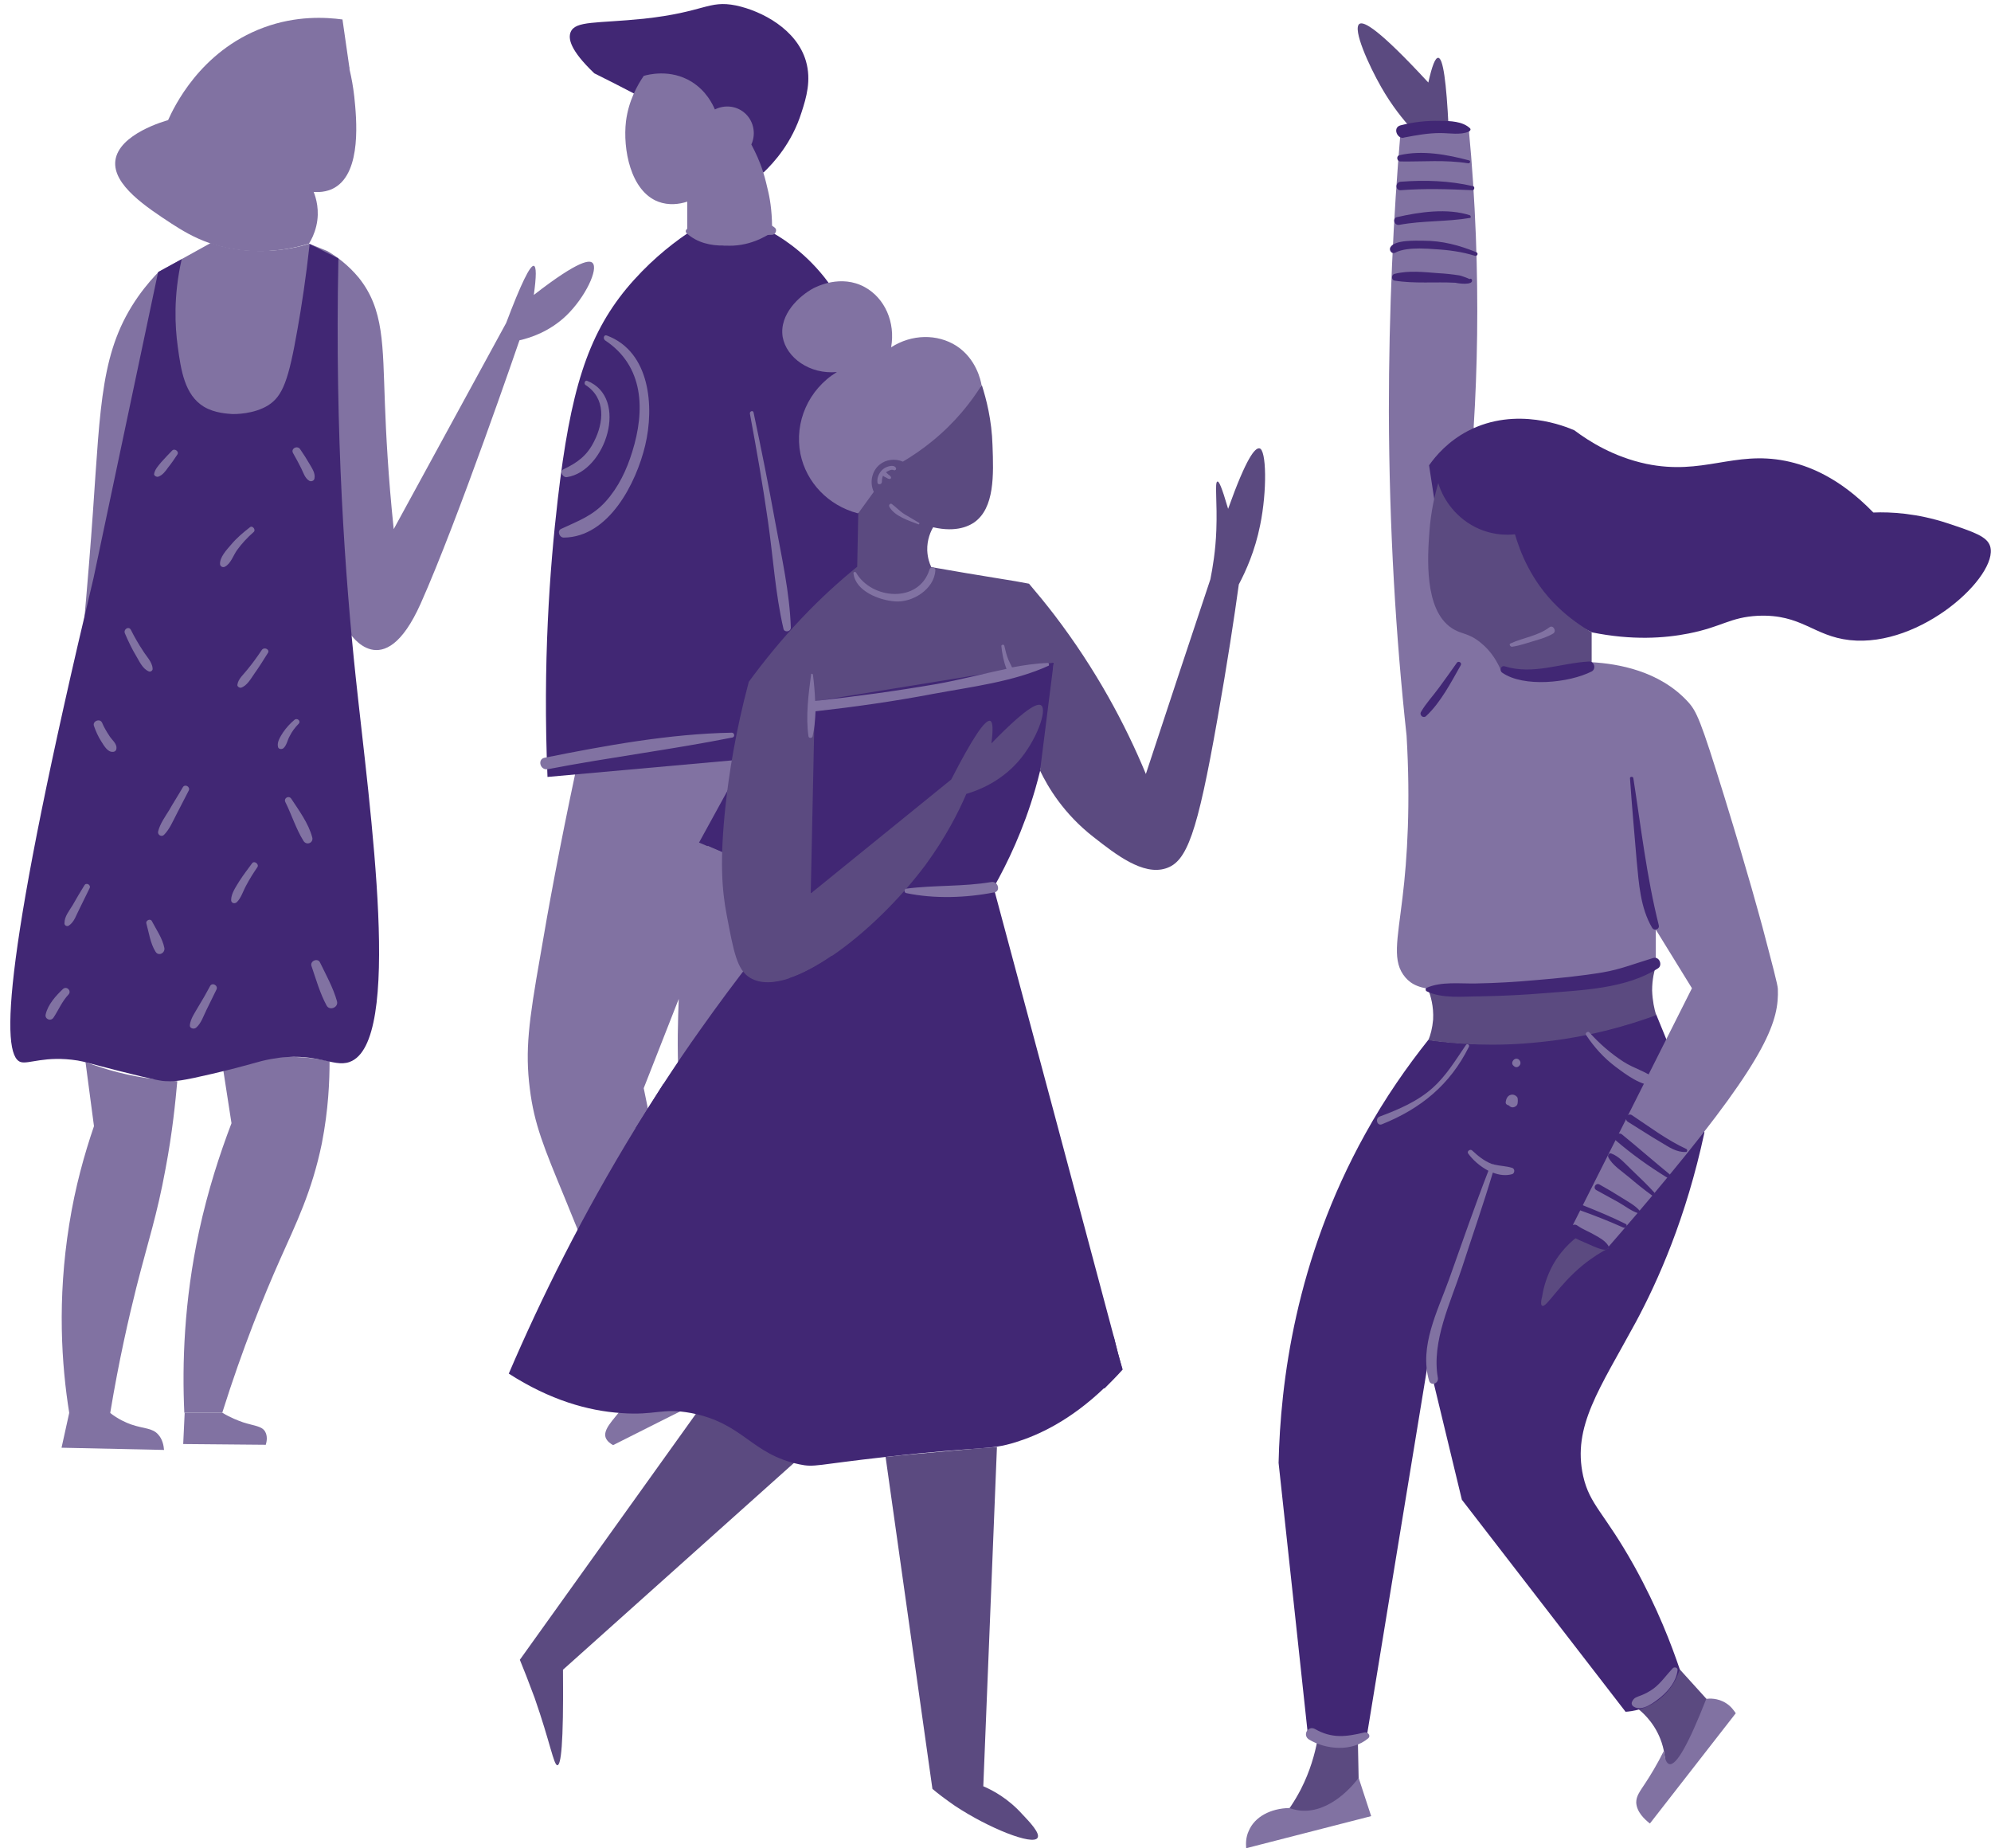 <?xml version="1.0" encoding="UTF-8" standalone="no"?><svg xmlns="http://www.w3.org/2000/svg" xmlns:xlink="http://www.w3.org/1999/xlink" fill="#000000" height="501.2" preserveAspectRatio="xMidYMid meet" version="1.1" viewBox="-2.8 -1.1 540.0 501.2" width="540" zoomAndPan="magnify">
 <defs>
  <clipPath id="clip1">
   <path d="m215 112h322.16v130h-322.16z"/>
  </clipPath>
  <clipPath id="clip2">
   <path d="m9 30h459v470.08h-459z"/>
  </clipPath>
 </defs>
 <g id="surface1">
  <g id="change1_1"><path d="m237.39 393.98l12.7 90c1.39 1.2 3.5 2.8 6.1 4.6 9.2 6.1 21.1 10.8 22.4 8.7 0.8-1.2-2-4.2-4.2-6.5-3.8-4.2-7.91-6.4-10.5-7.5 1.2-30.7 2.5-61.3 3.7-92-4.4 0.3-8.8 0.7-13.2 1.1-5.7 0.5-11.41 1-17 1.6zm-45.5-20c-17.91 25-35.8 50-53.7 75 1 2.4 2.4 6 4 10.3 4.2 12 5.2 18.4 6.2 18.3 0.9-0.1 1.7-4.9 1.5-25.9 24.8-22.2 49.59-44.4 74.4-66.6-3.5 0.4-10.4 0.8-18.4-2.2-6.91-2.4-11.5-6.4-14-8.9zm249.7 88.4c1.5 1.2 5.1 4.5 6.6 10.1 2.29 8.6-2.3 15.6-3 16.7 6.29-8.3 12.7-16.7 19-25l-11.5-12.7zm-76.11 8.5c0.11 5 0.21 10.1 0.31 15.1-8.81 4-17.6 7.9-26.4 11.9 3-2.7 7.2-7.2 10.59-13.7 2.61-5.1 3.81-9.7 4.5-13.2l11-0.1" fill="#5b4a80"/></g>
  <g id="change2_2"><path d="m91.984 17.379l-1.898-13.199c-4.5-0.602-12.5-1.102-21.398 2.199-17.301 6.402-24.403 21.801-25.903 25.101-0.699 0.2-13.398 3.7-14.301 11-0.796 6.598 8.602 12.7 15.301 17.098 2.5 1.602 5.801 3.703 10.403 5.301 11.296 3.801 21.597 1.699 26.796 0.101 0.704-1.101 1.5-2.699 2-4.8 1-4.2-0.097-7.7-0.699-9.2 3.301-11.199 6.5-22.402 9.699-33.601zm61.206 191.4l82.5-17.7-14.4 89v98.3h-17.4c-3.5-17.9-8.2-31.5-11.91-40.8-3-7.4-8.29-19.4-9.89-34.5-0.2-2-0.61-6.1-0.8-11.1-0.5-9.2-0.2-16.8 0-22.2l-9.5 24.2 15.1 73.8c-0.7 0.1-1.3 0.3-2 0.4 1 3.4 2.09 6.9 3.09 10.3-8.19 4.1-16.39 8.2-24.5 12.3-0.69-0.4-1.59-1-2-2-0.79-2.2 1.91-4.7 4.41-7.9 1.7-2.2 3.9-5.5 5.9-9.9 2.3-0.5 4.69-1 7-1.5 1.3-0.3 2.5-0.5 3.8-0.8-4.3 0.9-8.5 1.8-12.8 2.7-9.2-22.6-15.6-38.2-19.4-47.6-5.7-13.8-8.3-20-9.5-29.7-1.3-10.3-0.3-18.1 2.8-35.7 2.29-13.6 5.4-30.3 9.5-49.6" fill="#8172a2"/></g>
  <g id="change3_1"><path d="m39.688 291.58c-7.5-0.8-14-2.7-19.301-4.7 0.801 5.8 1.5 11.6 2.301 17.4-2.602 7.6-5.102 16.5-6.704 26.6-3.296 20.5-2.097 38.2 0 51.2h11.102c2.398-14.5 5.102-26.1 7.102-34.1 3.199-12.6 5.597-19.5 7.898-32.1 1.898-10 2.699-18.3 3.199-23.8-1.801-0.2-3.597-0.3-5.597-0.5zm33.796-6c-6.796 0.4-12.199 2.2-15.699 3.7 0.699 4.7 1.5 9.5 2.199 14.2-3.199 8.4-6.398 18.2-8.796 29.3-4.102 19.1-4.602 36-4 49.2h10.296c5.602-17.8 11.301-31.7 15.602-41.4 4.398-9.9 8.699-18.5 11.398-31.6 1.801-9.2 2.102-17 2.102-22.3-3.199-0.7-7.699-1.4-13.102-1.1zm-2.796-218.7c4.097-0.301 7.699-1 10.398-1.899 1.602 0.7 3.301 1.301 4.898 2 2.403 1.399 5.602 3.7 8.5 7.2 6.906 8.601 6.496 18.199 7.106 34.1 0.3 8.1 0.89 19.8 2.39 34.1l30.5-55.9c4-10.601 6.5-15.699 7.5-15.5 0.71 0.2 0.71 2.801 0 7.899 12.61-9.801 15.21-9.399 15.91-8.699 1.7 1.601-1.91 9.3-7.1 14.3-4.5 4.301-9.6 6-12.7 6.7 0 0-16.7 48.8-26.8 71.4s-19.306 7.9-19.306 7.9c-24.097 0.5-48.296 1.1-72.398 1.6 1.398-15.1 2.301-26.9 2.801-34.1 2.097-29.8 2.199-44.3 12.301-58.699 2.199-3.101 4.296-5.402 5.597-6.703 4.699-2.598 9.403-5.199 14.102-7.797 3.597 1.297 9.301 2.5 16.301 2.098" fill="#8172a2"/></g>
  <g id="change4_1"><path d="m204.29 45.68c2.8-2.7 7.69-8 10.3-16.301 1.3-4 2.7-8.699 1.2-13.899-2.5-8.601-11.9-13.601-19-15.101-7.5-1.5-8.4 1.801-25 3.602-12.81 1.301-18.5 0.5-19.81 3.598-0.69 1.703-0.29 4.801 6.41 11.203 3.59 1.797 7.2 3.598 10.8 5.5zm97.3 324.5c-1.7 1.9-3.3 3.6-4.9 5.1-9.3 8.9-17.9 12.8-24 14.7-7.4 2.3-8.8 1-35.3 4-19 2.1-19.2 2.9-23.41 2-13.19-2.8-15-11.1-29.29-13.9-8.1-1.5-9.6 0.7-19 0-9-0.6-19.3-3.5-30.5-10.7 8.79-20.5 20-43.1 34.4-66.6 2.39-3.9 4.89-7.9 7.5-11.9 3.2-4.9 6.5-9.8 10-14.7 9.6-13.6 19.3-25.9 28.8-37l50.8-1.6c10.9 40.6 21.79 81.2 32.6 121.8 0.69 2.9 1.5 5.9 2.3 8.8zm83-89.3c-5.8 7.3-11.7 15.7-17.11 25.5-19 34.2-23 67.6-23.5 89.2 2.71 24.7 5.31 49.4 8 74.2 1.11 0.7 2.71 1.5 4.81 2 5.4 1.2 9.8-1.2 11.1-2 5.59-34 11.09-67.9 16.7-101.9l9.1 37.7 44.4 57.5c1.39-0.1 6.2-0.5 10.3-4.4 2.8-2.6 3.9-5.6 4.4-7.1-2.2-6.5-6-16.6-12.4-28.1-8.1-14.5-12-16.4-13.8-24.3-3-13.5 4.5-23.7 14.3-41.8 6-11.2 13.59-28.1 18.59-51.4-4.39-10.7-8.69-21.3-13.09-32-7.8 2.9-18.5 6-31.5 7.3-12 1.3-22.41 0.7-30.3-0.4zm-338.11-211.7c-2.296 10.101-1.796 18.3-1.097 23.5 0.898 6.699 1.898 13.3 7.097 16.5 3 1.8 6.602 1.9 7.801 2 0.5 0 5.699 0.1 9.699-2.4 3.903-2.5 5.5-6.8 7.903-20.6 1.097-6.102 2.301-14 3.301-23.102 2.597 1.301 5.199 2.602 7.796 3.902-1 48.3 1.903 87.1 4.704 113.6 3.898 36.7 12.902 99.2-1.704 104.3-4.5 1.6-9.097-3-21.296-0.8-3.903 0.7-4.801 1.4-15.903 4-8.097 1.9-10.097 2.1-12.301 2-1.296 0-2.796-0.2-13.097-2.8-9-2.3-8.903-2.4-11.102-2.8-8.898-1.4-13.398 1.1-15.5 0.4-5.598-1.9-4.5-29.4 19.801-131.3l17.5-82.9 6.398-3.5" fill="#412774"/></g>
  <g id="change5_2"><path d="m167.09 77.18c5.5-6.602 11.39-11.5 16.7-15.102 7.6-0.098 15.19-0.098 22.9-0.098 3.7 2.098 10.6 6.7 16.29 15.098 6 8.902 7.5 17.5 7.91 21.801 2.5 30.301 5 60.501 7.5 90.801l-14.7 7.9-20.21 36.9-16.69-7.1 12.4-22.6c-17.8 1.6-35.71 3.2-53.5 4.8-1.3-30.8 0.6-56.5 2.79-75.3 3.41-29.3 8-44.202 18.61-57.1" fill="#412774"/></g>
  <g id="change3_2"><path d="m189.19 228.28c-5.1 5-7.3 8.1-6.5 9.3 0.5 0.8 2.29 0.8 5.4 0-7.4 11.9-7.11 14.2-6.4 14.8 1.5 1.3 8.1-3.6 12.2-7.7 4.09-4.1 6.5-8.2 7.9-11.1-4.31-1.7-8.5-3.5-12.6-5.3zm-17.4-208.8c-1.7 2.5-4.1 6.7-4.81 12.301-0.89 7.5 1.21 18.899 8.71 21.797 2.9 1.102 5.79 0.703 7.9 0v8.301c1.6 1.101 5.1 3.301 10.1 3.601 6.6 0.5 11.4-2.601 12.9-3.601 0.1-4.5-0.4-8.301-1-10.899-0.4-1.699-0.8-3.5-1.4-5.402-0.9-2.898-2.1-5.398-3.21-7.5 1.41-3.098 0.5-6.699-2-8.699-2.19-1.801-5.29-2.098-7.89-0.801-0.61-1.398-2.3-5-6.3-7.5-5.81-3.598-12-1.898-13-1.598zm-81.306-7.101c1 3 2.204 7.402 2.801 12.699 0.602 5.801 2.102 20.402-5.301 24.703-1.199 0.699-3.296 1.5-6.5 1.098-1.097 0.902-2.199 1.801-3.296 2.699 0.597-1.199 1.199-3 1.5-5.297 0.398-3.801-0.801-6.801-1.5-8.203 1.296-1.098 3.699-3.398 5.199-7.098 1.801-4.601 1.301-8.601 1-10.3 0.801-0.399 1.699-1 2.597-1.899 3.102-3 3.403-7 3.5-8.402" fill="#8172a2"/></g>
  <g id="change2_3"><path d="m229.79 138.08c-7.9-2.1-13.9-8.3-15.5-16.1-1.7-8.6 2.19-17.5 9.9-22.199-7.4 0.699-13.71-3.902-14.71-9.5-1-6.203 4.61-11.203 8.31-13.203 0.8-0.398 7.5-3.898 14-0.297 5.4 3 8.3 9.5 7.1 16.297 5.59-3.598 12.5-3.699 17.7-0.398 5.39 3.5 6.6 9.4 6.8 10.5-3.5 10-7.1 19.9-10.6 29.9zm249.6 129c0-1-1.41-6.3-4.2-16.9-0.9-3.2-3.4-12.8-10.3-35.2-6.5-21-7.5-23.2-10-25.9-7.7-8.3-18.91-10.2-25.91-10.6-3.29 0.8-7.09 1.6-11.39 2-5 0.5-9.5 0.4-13.2 0.1-2.5-22-5-43.9-7.5-65.9 1-16 1.3-33.301 0.59-51.801-0.39-9.899-1-19.399-1.89-28.598-2.4-0.5-5.4-1-9-1.101-3.8 0-7 0.5-9.5 1.101-2 23.399-3.2 48.899-3.2 76.099 0.09 31.9 1.9 61.3 4.8 88 1.1 18.4 0.2 33.3-1.1 43.9-1.4 11.8-2.9 17.4 0.8 21.7 3.3 3.8 9.3 4.8 37.5 1.1 12.4-1.6 22.7-3.4 30.4-4.8v-9.3l9.8 15.9-32.3 64.2 9.5 6.1c4.19-4.8 9.9-11.4 16.4-19.3 27.2-32.9 30-42.4 29.7-50.8" fill="#8172a2"/></g>
  <g id="change1_2"><path d="m426.69 333.08c-2 1.3-5.6 4-8.3 8.8-1.8 3.3-2.6 6.4-2.91 8.5-0.5 1.9-0.29 2.5 0 2.6 1.11 0.6 4.41-5.6 11-11 2.71-2.2 5.21-3.7 7-4.6-2.29-1.4-4.59-2.8-6.79-4.3zm-46.6-299.2c-2.3-2.5-5.4-6.301-8.3-11.399-3.31-5.8-7.81-15.699-5.9-17.101 1.2-0.801 5.3 1.402 18.7 15.902 1-4.5 1.89-6.801 2.7-6.703 1.3 0.102 2.19 6.402 2.8 18.902-3.3 0.098-6.7 0.2-10 0.399" fill="#5b4a80"/></g>
  <g clip-path="url(#clip1)" id="change5_1">
   <path d="m399.09 155.38c10 5 19.89 10 29.89 15 10.91 2.2 19.61 1.6 26.21 0.3 9.1-1.8 11.2-4.4 18.79-4.8 11.91-0.5 15 5.5 24.91 6.6 19.4 2.1 40.4-17.5 38.09-25.4-0.79-2.7-4.39-3.9-11.59-6.3-8.2-2.7-15.41-3.1-20.1-2.9-9.4-9.7-17.9-12.8-23.81-14-14.09-2.8-22.39 4-37.79 0.8-8.9-1.9-15.5-6.1-19.5-9.1-2.1-0.9-15.71-6.7-28.9 0.2-5.31 2.8-8.6 6.6-10.5 9.3l1.5 9.8zm-183.3 85.8c0.8-17.4 1.6-34.7 2.4-52.1 9-3.1 19.9-6 32.5-8.1 12.1-1.9 23-2.6 32.29-2.5-0.09 8.8-1.09 20.8-5 34.4-3.19 11-7.5 20-11.29 26.7l-50.9 1.6" fill="#412774"/>
  </g>
  <g id="change1_3"><path d="m338.98 141.28c-1.39 7-3.89 12.5-5.79 16.1-1.21 8.8-3.1 21.3-5.8 36.5-5.5 31.2-8.3 38.7-14 40.5-6.2 2-13.6-3.8-19.6-8.5-8.1-6.3-12.4-13.6-14.5-18 1.19-9.8 2.5-19.6 3.69-29.3l-64.79 10.5-1.1 52.1c12.7-10.3 25.39-20.6 38.1-30.9 5.7-11.1 9.2-16.4 10.6-15.9 0.69 0.3 0.8 2.3 0.3 6.1 10.6-10.9 12.8-10.8 13.5-10.3 1.7 1.2-1.2 9.5-6.3 15.3-4.81 5.4-10.6 7.7-14 8.7-2.1 4.9-5.6 11.8-11.1 19.3-6.8 9.1-16.3 18.5-25.3 24.6-4.1 2.8-8 4.9-11.6 6.1-4.2 1.4-7.9 1.5-10.6-0.1-3.6-2.1-4.5-7.1-6.4-17.1-1.31-6.8-1.9-14.9-0.31-29.6 0.91-8.5 2.71-20.1 6.31-33.6 3.9-5.3 8.6-11.2 14.3-17.2 5.2-5.5 10.3-10.1 15.1-14 0.1-4.8 0.2-9.7 0.29-14.5l4.21-5.8c-1.21-2.6-0.5-5.7 1.6-7.4 1.69-1.4 4.19-1.7 6.3-0.8 2.5-1.5 5.2-3.3 7.89-5.5 6.41-5.2 10.71-10.8 13.5-15.3 1.21 3.8 2.71 9.5 2.91 16.4 0.3 8 0.59 17-5 20.9-1.2 0.8-4.6 2.8-11.1 1.3-0.6 1-1.7 3.3-1.6 6.3 0.1 2 0.6 3.5 1.1 4.5 6.3 1.1 12.69 2.2 19 3.2 2.5 0.4 5 0.8 7.5 1.3 2.3 2.7 4.6 5.5 6.9 8.5 11.29 14.8 19.2 29.6 24.79 43.1 5.81-17.6 11.61-35.2 17.5-52.8 0.61-3.1 1.41-7.7 1.61-13.3 0.3-7.6-0.5-13.1 0.3-13.2 0.4-0.1 1.09 1.2 2.9 7.4 5-14 7.3-16.6 8.5-16.4 1.9 0.3 2.1 11.5 0.19 20.8zm107.41 119.2c-11.8 2.7-25.3 4.9-40.1 6-7.6 0.6-14.81 0.8-21.7 0.8 0.6 1.6 1.5 4.5 1.3 8.1-0.2 2.3-0.7 4.2-1.3 5.6 7.89 1.1 18.3 1.8 30.3 0.5 12.9-1.3 23.59-4.4 31.5-7.3-0.5-1.6-1-3.9-1.1-6.7 0-3 0.6-5.4 1.1-7zm-26.8-97.1c-7.3-7.1-10.2-15.2-11.5-19.6-1.61 0.2-7.3 0.6-12.9-3.2s-7.5-9.2-7.9-10.7c-1 3.4-2 7.8-2.4 13.1-0.5 6.8-1.5 21.2 6 26.2 2.59 1.8 4.5 1.2 7.9 4 3 2.4 4.6 5.4 5.5 7.5 3.3 0.3 7.19 0.3 11.5 0 5-0.4 9.4-1.2 13.1-2.1v-8.2c-2.7-1.6-6-3.8-9.3-7" fill="#5b4a80"/></g>
  <g id="change5_3"><path d="m258.09 250.08c-4 0-7.2 3.3-7.2 7.3s3.2 7.2 7.2 7.2 7.2-3.2 7.2-7.2-3.2-7.3-7.2-7.3zm-15 113.8c-4 0-7.2 3.2-7.2 7.2s3.2 7.3 7.2 7.3 7.3-3.3 7.3-7.3-3.3-7.2-7.3-7.2zm-79.9-3c-4 0-7.21 3.3-7.21 7.3s3.21 7.2 7.21 7.2 7.29-3.2 7.29-7.2-3.29-7.3-7.29-7.3zm94.9-68.4c-4 0-7.2 3.2-7.2 7.2s3.2 7.3 7.2 7.3 7.2-3.3 7.2-7.3-3.2-7.2-7.2-7.2zm41.2 68.9c-0.81-0.3-1.7-0.5-2.6-0.5-4 0-7.21 3.3-7.21 7.3s3.21 7.2 7.21 7.2h0.1c1.6-1.6 3.3-3.3 4.9-5.1-0.9-3-1.71-6-2.4-8.9zm-88.2-36.2c-4 0-7.3 3.2-7.3 7.2s3.19 7.3 7.3 7.3c4 0 7.2-3.3 7.2-7.3s-3.2-7.2-7.2-7.2zm-34-32.3l-7.5 11.9c1.3 1.3 3.1 2.2 5.2 2.2 4 0 7.3-3.3 7.3-7.3-0.2-3.2-2.2-5.8-5-6.8zm219.3-218.2c-0.1-0.102-0.2-0.2-0.3-0.2h-0.11c-0.09 0-0.09 0.098-0.19 0.098-0.81-0.398-2.6-1-2.81-1-1.89-0.297-3.79-0.5-5.69-0.598-3.9-0.3-8.1-0.8-11.9 0.2-0.8 0.199-0.91 1.601 0 1.8 5.3 0.899 11.2 0.301 16.59 0.598 0.21 0.102 5.11 0.902 4.41-0.898zm1.2-7.399c-4.7-1.902-9.2-3.101-14.3-3.101-2 0-7.9-0.301-9 1.8-0.4 0.7 0.3 1.801 1.1 1.5h0.09c0.11 0 0.11 0 0.21-0.101 1.79-0.899 4.2-1.098 6.5-1.098 1.5 0 3 0.098 4.29 0.199 3.61 0.2 7.31 0.7 10.81 1.801 0.69 0.098 0.9-0.801 0.3-1zm-1.7-10c-6.1-2-13.7-0.902-19.8 0.5-1.3 0.297-0.8 2.297 0.6 2.098 6.4-1.199 12.9-0.801 19.29-1.899 0.21-0.101 0.11-0.601-0.09-0.699zm0.8-7.902c-6.5-1.5-13-1.699-19.6-1.199-1.5 0.101-1.5 2.398 0 2.3 6.5-0.5 13-0.3 19.5 0 0.5 0 0.7-1 0.1-1.101zm-1.1-7c-6-1.598-12.7-2.801-18.8-1.399-1 0.2-0.7 1.7 0.19 1.7 6.21 0.101 12.11-0.5 18.41 0.5 0.5 0.101 0.8-0.7 0.2-0.801zm0.3-8.699c-2-1.899-5.41-2-8.1-2-3.6-0.102-7.2 0.3-10.7 1.199-2.4 0.601-0.8 4 1 3.301 3.2-0.602 6.39-1.2 9.7-1.2 2.6 0 5.5 0.598 7.8-0.402 0.39-0.199 0.6-0.598 0.3-0.898zm58.7 276.8c-5.2-2.4-10-6-14.8-9.2-1.1-0.7-2.2 1.1-1.1 1.8 3.1 1.9 6.1 3.9 9.2 5.7 2 1.2 4 2.6 6.5 2.5 0.4 0.1 0.59-0.6 0.2-0.8zm-4.61 6.8c-4.29-3.5-8.5-7.2-12.79-10.7-1.1-1-2.8 0.7-1.71 1.6 4.31 3.7 8.91 7 13.81 10 0.5 0.3 1.19-0.5 0.69-0.9zm-4.09 5c-1.91-2.1-4-4.1-6.1-6.1-1.7-1.6-3.4-3.7-5.6-4.5-0.6-0.2-1 0.5-0.8 1 1.09 2.2 3.8 3.9 5.7 5.5 2 1.7 4.1 3.4 6.2 4.9 0.5 0.3 0.9-0.4 0.6-0.8zm-4 4.9c-1.3-1.5-3.3-2.5-5-3.6-1.91-1.2-3.91-2.4-5.91-3.5-1-0.5-1.79 0.9-0.89 1.5l6 3.3c1.8 1 3.5 2.4 5.39 3 0.5 0 0.71-0.4 0.41-0.7zm-3.8 3.6c-3.8-1.9-7.7-3.5-11.7-5.1-0.91-0.4-1.3 1.2-0.41 1.5 3.91 1.4 7.71 2.9 11.5 4.6 0.71 0.3 1.31-0.7 0.61-1zm-4.7 5.9c-0.8-1.3-2.41-2.2-3.7-2.9-1.5-0.9-3.21-1.5-4.6-2.5-1.61-1.2-3.3 1.6-1.61 2.8 1.41 0.9 3.21 1.6 4.81 2.3 1.4 0.6 3.1 1.5 4.6 1.4 0.4-0.2 0.8-0.7 0.5-1.1zm12.2-78c-4.7 1.4-8.9 3.1-13.7 3.9-6 1-12.1 1.6-18.2 2.1-5.4 0.5-10.71 0.8-16.1 0.9-4.5 0.1-9.4-0.6-13.5 1.2-0.3 0.1-0.3 0.7 0 0.9 4.3 2.1 9.8 1.4 14.5 1.4 6-0.1 12-0.4 18-0.9 9.89-0.8 21.7-1.2 30.3-6.7 1.3-0.8 0.4-3.3-1.3-2.8zm-17.4-80.4c-7.71 0.4-15.1 3.7-22.9 1.3-1-0.3-1.5 1.1-0.7 1.7 5.8 4.1 18.2 2.8 24.3-0.3 1.3-0.7 0.7-2.8-0.7-2.7zm-35.9 0.4c-1.6 2.3-3.2 4.5-4.81 6.7-1.59 2.2-3.59 4.3-4.89 6.6-0.5 0.9 0.7 1.8 1.39 1.1 3.91-3.6 6.81-9.2 9.41-13.8 0.4-0.7-0.7-1.3-1.1-0.6zm54.8 71.1c-3.3-13.2-4.8-26.5-6.9-39.9-0.1-0.5-1-0.4-0.9 0.1 0.5 7.4 1.19 14.8 1.8 22.2 0.6 6.2 1 12.9 4.2 18.3 0.6 1 2.1 0.4 1.8-0.7zm-224.3 8.3c-4.1 2.8-8 4.9-11.6 6.1 0.2 3.8 3.29 6.9 7.2 6.9 4 0 7.2-3.2 7.2-7.2 0-2.4-1.11-4.5-2.8-5.8" fill="#412774"/></g>
  <g clip-path="url(#clip2)" id="change2_1">
   <path d="m78.188 195.18c0.699-0.7-0.301-1.7-1.102-1.1-1.199 1-2.199 2.1-3.102 3.4-0.699 1.1-1.699 2.6-1.398 3.9 0.102 0.7 1 0.8 1.5 0.4 0.898-0.8 1.102-2.3 1.699-3.3 0.602-1.2 1.403-2.3 2.403-3.3zm-53.5 4.8c0.699 1.1 1.699 2.9 3.097 2.8 0.602 0 1-0.4 1-1 0.102-1.3-1.301-2.3-1.898-3.3-0.801-1.2-1.5-2.4-2-3.6-0.602-1.3-2.699-0.4-2.199 0.9 0.5 1.4 1.097 2.8 2 4.2zm-10.403 67.1c-1.898 1.8-4.097 4.2-4.699 6.9-0.301 1.2 1.301 2 2.102 0.9 1.398-2.1 2.296-4.4 4.097-6.3 0.903-1-0.5-2.4-1.5-1.5zm36.102 10.5c1.398-1.2 2-3.2 2.801-4.8 0.898-1.8 1.796-3.7 2.699-5.5 0.597-1.1-1.102-2.1-1.699-1-1 1.9-2.102 3.8-3.204 5.6-0.898 1.6-2.097 3.2-2.296 5-0.102 0.9 1.097 1.2 1.699 0.7zm33.597-17.7c-0.597-1.3-2.796-0.4-2.296 1 1.199 3.5 2.296 7.4 4.097 10.7 0.801 1.5 3.301 0.5 2.801-1.2-1-3.6-3-7.2-4.602-10.5zm-22.597-16.3c1.199-1.1 1.801-3.2 2.597-4.6 0.903-1.7 1.903-3.3 3-4.9 0.602-0.8-0.796-1.9-1.398-1.1-1.199 1.6-2.398 3.2-3.5 4.9-0.898 1.5-2.199 3.3-2.199 5.1 0 0.8 0.898 1.1 1.5 0.6zm-23 5.1c-0.403-0.8-1.699-0.2-1.5 0.6 0.699 2.5 1.097 5.5 2.5 7.7 0.801 1.3 2.597 0.4 2.398-1-0.5-2.6-2.199-5-3.398-7.3zm-22.5 1.2c1.5-1 2-2.9 2.801-4.4 0.898-1.9 1.898-3.8 2.796-5.7 0.5-0.9-0.898-1.7-1.398-0.8-1.102 1.8-2.199 3.6-3.199 5.4-0.903 1.5-2.199 3-2.199 4.8-0.102 0.6 0.597 1.1 1.199 0.7zm66-23.9c-1-3.8-3.602-7.3-5.699-10.5-0.704-1-2.102-0.1-1.602 0.9 1.699 3.4 2.898 7.3 4.898 10.5 0.801 1.4 2.801 0.6 2.403-0.9zm-35.102-13.6c-1.199 2.1-2.5 4.1-3.699 6.2-1.102 1.8-2.5 3.7-3 5.8-0.199 0.9 0.898 1.6 1.602 0.9 1.5-1.5 2.398-3.7 3.398-5.6 1.102-2.1 2.199-4.3 3.301-6.4 0.5-1-1-1.9-1.602-0.9zm32.102-86.5c0.597 1.2 1 2.7 2.199 3.4 0.5 0.3 1.301 0 1.398-0.6 0.301-1.4-0.597-2.7-1.296-3.9-0.801-1.4-1.704-2.8-2.602-4.1-0.801-1.1-2.602-0.1-1.898 1.1 0.796 1.4 1.5 2.7 2.199 4.1zm-10.699 49.3c-1.204 1.8-2.5 3.6-3.903 5.3-1 1.3-2.5 2.5-2.699 4.1-0.102 0.5 0.602 0.9 1 0.8 1.602-0.5 2.699-2.5 3.602-3.8 1.296-1.8 2.398-3.6 3.597-5.5 0.801-1-0.898-1.9-1.597-0.9zm-34 1.7c0.898 1.5 1.699 3.4 3.398 4.1 0.5 0.2 1.102-0.3 1-0.8-0.102-1.8-1.699-3.3-2.602-4.8-1.199-1.8-2.296-3.7-3.296-5.7-0.602-1.1-2.102-0.1-1.602 1 0.898 2.1 1.898 4.2 3.102 6.2zm24-24.3c1.597-0.8 2.296-3.1 3.296-4.5 1.301-1.8 2.801-3.4 4.5-4.9 0.704-0.6-0.296-1.9-1-1.3-1.796 1.4-3.597 2.9-5.097 4.7-1.199 1.4-3.199 3.5-3 5.4 0.097 0.5 0.699 0.9 1.301 0.6zm-18.102-24.4c1.199-0.4 2-1.5 2.699-2.5 0.903-1.1 1.699-2.3 2.5-3.5 0.602-0.8-0.699-1.8-1.398-1.1-1 1-2 2.1-3 3.2-0.801 1-1.699 1.9-1.903 3.2 0 0.4 0.602 0.8 1.102 0.7zm377.39 40.8c-3.19 2.4-7.09 2.8-10.59 4.4-0.5 0.2-0.1 0.9 0.4 0.9 2.19-0.3 4.3-1.1 6.4-1.7 1.7-0.5 3.29-1 4.79-1.9 1-0.7-0.09-2.4-1-1.7zm-226.59-117.4c2.4-0.199 7-0.699 8-3.5 0.2-0.5-0.5-1-0.91-0.699-1.09 0.801-2 1.402-3.39 1.801-1.4 0.398-2.7 0.8-4 1.398-0.4 0.203-0.2 1 0.3 1zm1.4-19.199c1.5-0.399 3.19-1.098 4.5 0.101-0.4 0.301-0.6 0.801-0.81 1.2-0.19 0.5-0.59 0.898-0.89 1.3-0.2 0.2 0.2 0.5 0.39 0.399 0.5-0.301 0.91-0.598 1.31-1 0.19-0.199 0.5-0.399 0.69-0.598 0.21 0.899 0.11 1.899 0 2.797-0.09 1.102 1.81 1.203 1.81 0 0-1.898-0.4-4.199-2.2-5.199-1.4-0.801-4.11-1-5.4 0-0.4 0.5 0.1 1.101 0.6 1zm-41.31 95.901c10.5-1.6 16.91-21.5 5.5-26.1-0.59-0.3-1 0.7-0.5 1.1 5.61 3.6 5 10.2 2.31 15.4-1.9 3.8-4.5 5.7-8.31 7.5-1.09 0.6-0.09 2.3 1 2.1zm-0.89 16.4c12.3-0.1 19.7-14.9 22.1-25 2.5-10.4 1.4-25.399-10.4-29.801-0.81-0.301-1.1 0.801-0.5 1.301 10.6 7 10.9 19 7.4 30.2-1.5 4.9-3.71 9.6-7.21 13.5s-7.5 5.3-12 7.4c-1.29 0.5-0.59 2.4 0.61 2.4zm45.6 52.9c-16.9 0.3-34.3 3.5-50.8 6.8-2 0.4-1.2 3.5 0.9 3.1 16.6-3.2 33.5-5.3 50.1-8.6 0.7-0.2 0.5-1.3-0.2-1.3zm-2-132.1c4.5-0.101 8.6-3 12.9-2.902 0.89 0 1.5-1.297 0.8-1.898-2.3-2-4.5-0.301-7 0.5-5.5 1.898-10.5 2.199-15.91-0.301-0.79-0.399-1.79 0.601-1 1.301 2.71 2.5 6.5 3.398 10.21 3.3zm7.9 45.3c-0.11-0.7-1.11-0.4-1 0.3 1.8 9.7 3.5 19.3 4.89 29.1 1.41 9.7 2 19.7 4.21 29.2 0.2 1.1 2 0.9 2-0.3-0.3-9.4-2.5-19.2-4.21-28.5-1.79-9.9-3.79-19.9-5.89-29.8zm38.3 51.2c4.8 0.4 10.7-3.3 11-8.4 0.09-1-1.41-1.1-1.6-0.2-2.9 9.2-15.7 8.1-19.9 0.8-0.2-0.3-0.8-0.2-0.7 0.2 0.5 4.8 7 7.3 11.2 7.6zm41.5 16.7c-3.2 0.1-6.5 0.6-9.7 1.2-0.3-0.7-0.71-1.4-1-2.1-0.5-1.2-0.8-2.5-1.1-3.8-0.11-0.4-0.8-0.3-0.8 0.1 0.19 1.9 0.6 4.2 1.4 6.2-6.3 1.3-12.71 3-18.9 4.1-11 1.9-22 3.4-33 4.6-0.1-2.5-0.31-4.9-0.6-7.1 0-0.3-0.5-0.4-0.5-0.1-0.71 5.3-1.5 11.5-0.71 16.8 0.11 0.6 1 0.5 1.11 0 0.5-2.1 0.7-4.4 0.8-6.8 10.7-1.2 21.3-2.7 31.8-4.7 10.2-1.9 22-3.3 31.5-7.7 0.1-0.3 0-0.7-0.3-0.7zm166.4 280.3c2.1-1.8 4.1-4.3 4.4-7.2 0.1-0.6-0.8-1-1.3-0.5-1.8 1.9-3.2 4-5.2 5.5-1.1 0.8-2.21 1.4-3.5 1.9-1 0.4-1.8 0.5-2.3 1.6-0.3 0.5-0.1 1.1 0.4 1.4 2.3 1.5 5.8-1.3 7.5-2.7zm-95.6 11.6c4.6 2.8 11.7 3.4 16.1-0.3 0.8-0.7-0.1-1.8-1-1.6-5 1.2-8.81 1.7-13.4-0.9-1.91-1.1-3.5 1.6-1.7 2.8zm54.79-174.8c-0.89 0.2-1.29 1.1-1.39 1.9-0.11 0.6 0.39 0.9 0.89 1 0.21 0.3 0.61 0.5 1 0.5 0.5 0 1.21-0.4 1.31-1s0.1-1 0-1.6c-0.31-0.6-1.1-1-1.81-0.8zm1.5-9.8c-0.89 0-1.59 1.3-0.79 1.9l0.1 0.1c0.4 0.4 1 0.4 1.4 0l0.1-0.1c0.69-0.7 0.1-1.9-0.81-1.9zm38.11 5.8c-2.5-2.2-6.2-3.1-9.11-5-3.39-2.2-6.5-4.9-9.19-7.9-0.4-0.5-1.31 0.2-0.9 0.7 2.2 3.3 4.8 6.2 8 8.6 2.8 2.1 6.9 5.2 10.59 5.1 0.71 0.1 1.31-0.9 0.61-1.5zm-51-9c0.3-0.6-0.5-1-0.8-0.5-2.81 4.1-5.31 8.3-9 11.6-4.1 3.7-9.31 5.9-14.4 7.8-1.3 0.5-0.7 2.6 0.59 2.1 10.5-4.2 18.5-10.7 23.61-21zm11.7 32.8c-1.6-0.5-3.31-0.5-4.9-0.9-0.1-0.1-0.3-0.1-0.41-0.1-0.09 0-0.19-0.1-0.29-0.1-2-0.8-3.6-2.1-5.21-3.6-0.5-0.5-1.5 0.2-1.09 0.8 1.2 1.7 3.2 3.5 5.5 4.7-3.8 9.8-7.2 19.7-10.7 29.5-3.1 8.6-8.1 18.1-5.4 27.4 0.4 1.5 2.6 0.9 2.4-0.7-1.8-9.9 3.5-20.6 6.5-29.8 2.79-8.6 5.79-17.2 8.4-25.9 1.8 0.7 3.6 0.9 5.3 0.4 0.7-0.3 0.7-1.5-0.1-1.7zm-141.2-77.5c-7.7 1.3-15.5 0.8-23.11 1.8-0.59 0.1-0.59 1.1 0 1.2 7.61 1.6 16.31 1.3 23.91-0.2 1.8-0.3 1-3.1-0.8-2.8zm-27.7-101.8c1.4 2.6 5.3 3.8 7.9 4.8 0.19 0.1 0.4-0.3 0.19-0.4-1.29-0.8-2.59-1.5-3.89-2.3s-2.3-1.9-3.5-2.8c-0.5-0.3-0.9 0.3-0.7 0.7zm-2-6.7c0-0.6 0.09-1.2 0.3-1.7 0.29 0.3 0.6 0.4 1 0.6 0.29 0.2 0.5 0.3 0.9 0.3 0.2 0 0.3-0.3 0.3-0.4-0.1-0.3-0.3-0.5-0.6-0.7-0.31-0.2-0.5-0.5-0.81-0.7 0.61-0.4 1.5-0.9 2.11-0.6 0.39 0.2 0.8-0.2 0.6-0.6-0.6-1.1-2.6-0.3-3.3 0.2-1.1 0.8-1.91 2.3-1.7 3.8 0.1 0.7 1.2 0.5 1.2-0.2zm-203.6 255.6c-1.398-0.5-3.5-1.4-5.801-3.2h-11l-2.097 9.5c9.301 0.2 18.597 0.4 27.801 0.6-0.102-1.2-0.403-2.9-1.602-4.2-1.602-1.8-3.801-1.5-7.301-2.7zm30.301-0.6c-1.398-0.5-3.301-1.2-5.602-2.6h-10.199c-0.097 2.8-0.301 5.7-0.398 8.5 7.5 0.1 14.898 0.1 22.398 0.2 0.301-1 0.5-2.4-0.199-3.6-0.898-1.5-2.898-1.5-6-2.5zm402.3 76.2c-2.3-1.5-4.7-1.3-5.41-1.2-4.79 12.2-8.09 18.1-10 17.7-0.79-0.2-1.29-1.4-1.5-3.6-1.89 3.8-3.69 6.7-5 8.7-1.5 2.3-2.5 3.5-2.5 5.3 0.11 2.6 2.31 4.6 3.71 5.7 7.79-10 15.5-19.9 23.29-29.9-0.5-0.7-1.19-1.8-2.59-2.7zm-99.7 20.2c1.1 3.5 2.29 6.9 3.4 10.4-11.3 2.9-22.61 5.8-33.9 8.7-0.1-1.3-0.1-3 0.7-4.7 1.59-3.8 5.9-6.1 11-6.2 1.09 0.4 2.2 0.6 3.09 0.7 8.31 0.7 14.71-7.5 15.71-8.9" fill="#8172a2"/>
  </g>
 </g>
</svg>